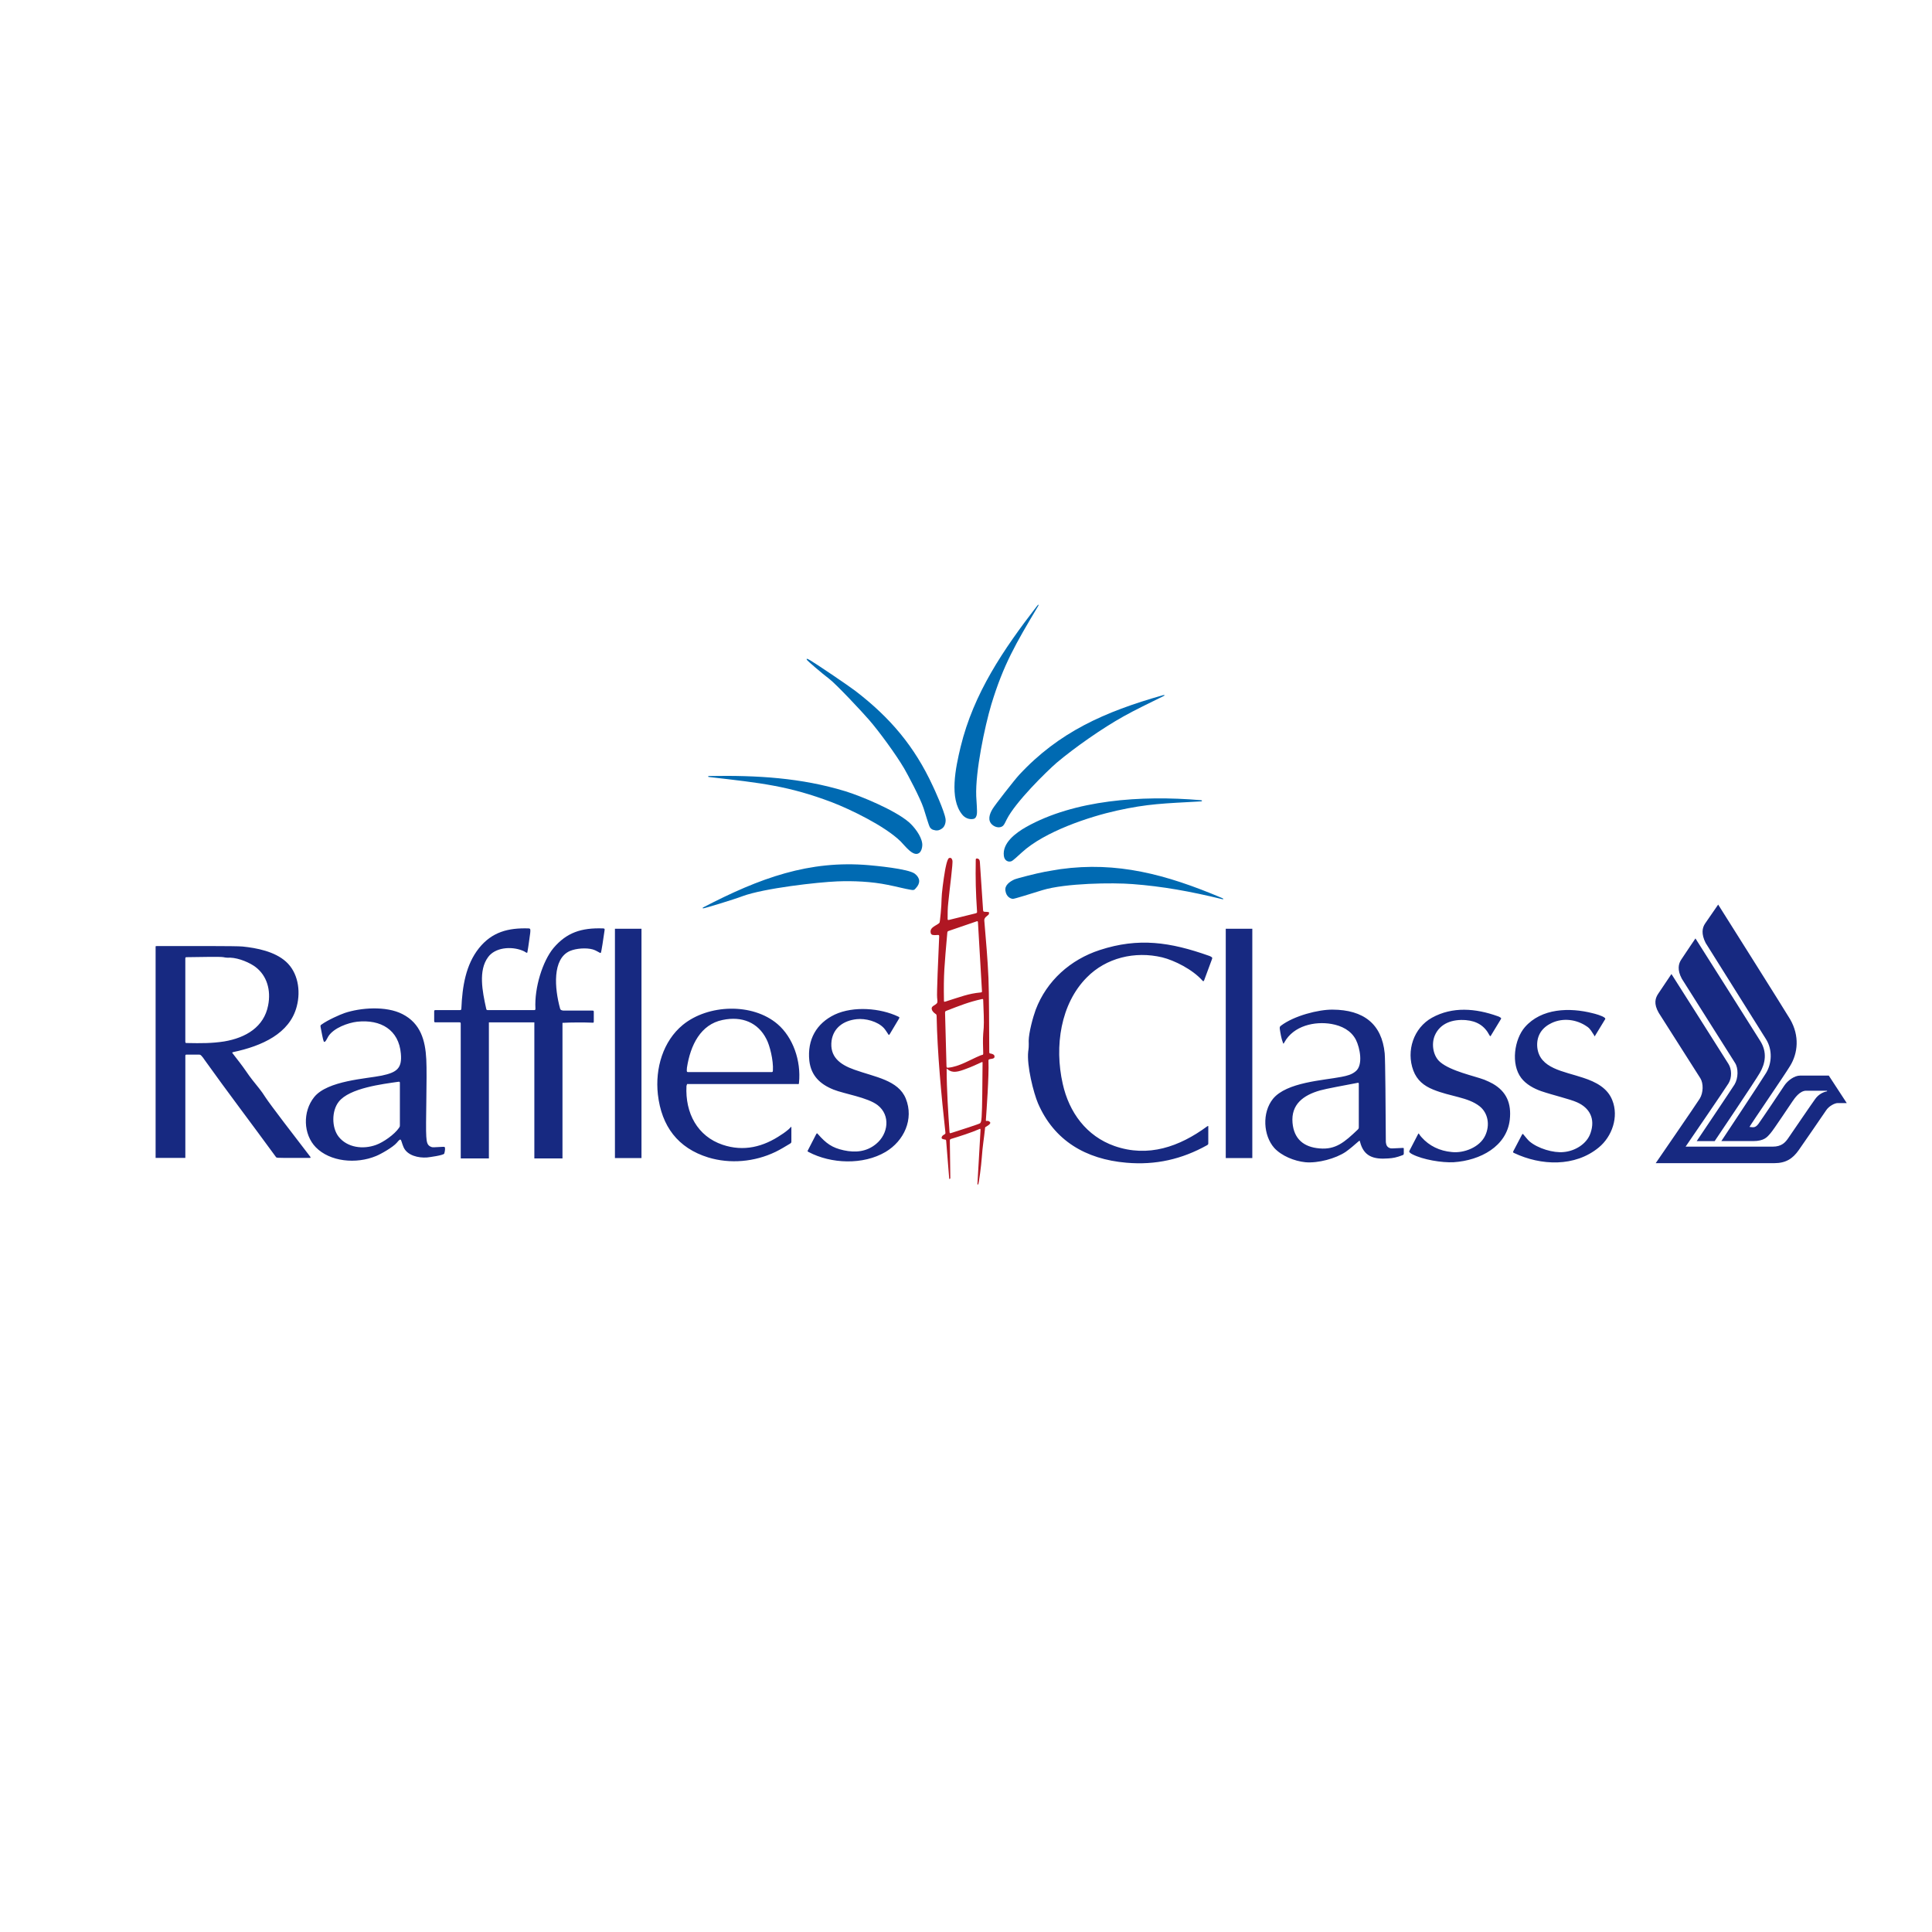 <?xml version="1.0" encoding="utf-8"?>
<!-- Generator: Adobe Illustrator 12.0.0, SVG Export Plug-In . SVG Version: 6.00 Build 51448)  -->
<!DOCTYPE svg PUBLIC "-//W3C//DTD SVG 1.1//EN" "http://www.w3.org/Graphics/SVG/1.1/DTD/svg11.dtd">
<svg  version="1.1" id="Calque_1" xmlns:x="http://ns.adobe.com/Extensibility/1.0/" xmlns:i="http://ns.adobe.com/AdobeIllustrator/10.0/" xmlns:graph="http://ns.adobe.com/Graphs/1.0/"
	 xmlns="http://www.w3.org/2000/svg" xmlns:xlink="http://www.w3.org/1999/xlink" xmlns:a="http://ns.adobe.com/AdobeSVGViewerExtensions/3.0/"
	 width="192.756" height="192.756" viewBox="0 0 192.756 192.756"
	 style="overflow:visible;enable-background:new 0 0 192.756 192.756;" xml:space="preserve">
<g>
	<polygon style="fill-rule:evenodd;clip-rule:evenodd;fill:#FFFFFF;" points="0,0 192.756,0 192.756,192.756 0,192.756 0,0 	"/>
	<path style="fill-rule:evenodd;clip-rule:evenodd;fill:#B01723;" d="M93.703,93.437c-0.095,2.031-0.254,5.805-0.206,6.09
		c0.031,0.206,0.047,0.444,0,0.539c-0.175,0.254-0.603,0.286-0.539,0.618c0.031,0.159,0.174,0.333,0.364,0.461
		c0.11,0.062,0.11,0.095,0.126,0.237c0.064,3.552,0.477,8.023,0.873,11.577c0.016,0.142,0,0.158-0.095,0.222
		c-0.317,0.158-0.301,0.364-0.253,0.412c0.047,0.048,0.174,0.079,0.27,0.095c0.143,0.016,0.143,0.032,0.159,0.175l0.301,3.727
		c0.016,0.079,0.111,0.016,0.111-0.049l-0.048-3.71c0-0.143,0.016-0.158,0.143-0.207c0.777-0.236,2.03-0.633,2.775-0.966
		c0.127-0.064,0.143-0.048,0.143,0.095l-0.302,5.265c-0.015,0.143-0.015,0.159,0.017,0.159c0.016,0,0.032,0,0.047,0
		c0.064-0.017,0.317-1.935,0.365-2.696c0.079-1.142,0.221-1.903,0.317-2.854c0-0.143,0.016-0.175,0.144-0.237
		c0.316-0.19,0.49-0.35,0.316-0.477c-0.062-0.047-0.144-0.095-0.19-0.08c-0.016,0-0.126,0-0.142,0h-0.017
		c-0.017,0-0.032-0.015-0.017-0.157c0.049-0.698,0.317-4.345,0.254-5.819c0-0.144,0.017-0.159,0.158-0.191
		c0.381-0.047,0.492-0.11,0.43-0.348c-0.033-0.096-0.175-0.175-0.382-0.207c-0.11-0.016-0.127-0.032-0.127-0.175
		c-0.016-2.441-0.016-5.771-0.079-7.342c-0.079-1.887-0.254-3.806-0.412-5.709c-0.016-0.143,0-0.159,0.032-0.238
		c0.031-0.063,0.063-0.11,0.11-0.158c0.095-0.095,0.254-0.19,0.302-0.27c0.017-0.032,0.017-0.063,0.017-0.111
		c0.015-0.016,0.015-0.047,0.015-0.063c-0.015-0.032-0.031-0.047-0.175-0.063l-0.301-0.016c-0.096-0.016-0.111-0.048-0.126-0.174
		l-0.318-4.758c-0.015-0.142-0.015-0.158-0.032-0.19c-0.047-0.159-0.19-0.206-0.301-0.19c-0.064,0.016-0.08,0.031-0.08,0.174
		c-0.031,1.902,0,3.156,0.127,5.09c0.016,0.143,0,0.159-0.143,0.207l-2.633,0.65c-0.143,0.032-0.158,0.016-0.158-0.127
		c0-0.522,0-1.014,0.063-1.569c0.143-1.475,0.492-4.012,0.413-4.234c-0.032-0.126-0.096-0.317-0.333-0.237
		c-0.206,0.095-0.38,1.142-0.396,1.221c-0.159,0.888-0.349,2.379-0.349,2.854c0,0.666-0.158,2.315-0.206,2.378
		c-0.254,0.286-1.031,0.429-0.873,1.031c0.048,0.222,0.285,0.222,0.682,0.19C93.687,93.278,93.703,93.294,93.703,93.437
		L93.703,93.437z M97.826,99.02c-1.206,0.11-1.967,0.428-3.489,0.903c-0.143,0.048-0.159,0.032-0.159-0.11
		c-0.047-2.664,0.048-3.426,0.333-6.74c0.016-0.143,0.032-0.158,0.174-0.206l2.729-0.936c0.126-0.048,0.142-0.032,0.158,0.111
		l0.396,6.803C97.985,98.987,97.969,99.003,97.826,99.02L97.826,99.02z M94.432,106.377l-0.143-5.312
		c0-0.143,0.016-0.174,0.143-0.222c1.348-0.523,2.268-0.888,3.505-1.158c0.143-0.031,0.158-0.017,0.158,0.128
		c0.032,0.903,0.096,2.124,0.049,2.728c-0.017,0.206-0.033,0.396-0.049,0.602c-0.047,0.571-0.015,1.301,0,1.935
		c0,0.144-0.015,0.159-0.126,0.175c-0.08,0.017-0.143,0.048-0.222,0.079c-0.857,0.35-2.078,1.11-3.141,1.189
		C94.464,106.535,94.448,106.52,94.432,106.377L94.432,106.377z M98.031,106.076c-0.016,1.792-0.031,4.614-0.094,5.375
		c-0.032,0.365-0.048,0.523-0.159,0.619c-0.095,0.079-1.918,0.666-2.87,0.967c-0.143,0.048-0.159,0.032-0.174-0.11
		c-0.127-1.762-0.286-4.329-0.286-6.185c0-0.144,0-0.144,0.111-0.048c0.476,0.396,1.031,0.253,1.887-0.079
		c0.444-0.159,0.968-0.397,1.443-0.619C98.031,105.933,98.031,105.933,98.031,106.076L98.031,106.076z"/>
	<path style="fill-rule:evenodd;clip-rule:evenodd;fill:#006AB2;" d="M70.122,90.551c-0.016,0,0,0.047,0,0.08
		c0.031,0.047,3.14-0.904,3.964-1.221c2.157-0.793,7.5-1.396,9.452-1.475c1.618-0.063,3.425,0.016,5.043,0.349
		c0.825,0.159,1.696,0.396,2.299,0.492c0.271,0.047,0.333,0.032,0.492-0.159c0.476-0.507,0.444-1.015-0.095-1.443
		c-0.65-0.508-4.076-0.809-4.599-0.856C80.747,85.81,75.847,87.57,70.122,90.551L70.122,90.551z"/>
	<path style="fill-rule:evenodd;clip-rule:evenodd;fill:#006AB2;" d="M70.661,77.452v0.033c0,0.031,0.016,0.031,0.158,0.046
		c5.107,0.587,7.866,0.873,12.211,2.522c1.729,0.666,5.201,2.315,6.819,3.886c0.444,0.444,1.253,1.57,1.84,1.173
		c0.27-0.174,0.364-0.698,0.317-0.983c-0.095-0.729-0.777-1.618-1.316-2.093c-1.396-1.205-4.757-2.601-6.343-3.092
		c-4.424-1.348-8.817-1.602-13.527-1.522C70.677,77.42,70.661,77.42,70.661,77.452L70.661,77.452z"/>
	<path style="fill-rule:evenodd;clip-rule:evenodd;fill:#006AB2;" d="M93.068,82.781c0.35,0.111,0.587,0.111,0.904-0.111
		c0.301-0.19,0.412-0.65,0.364-0.968c-0.111-0.776-1.142-3.028-1.269-3.282c-1.824-3.949-4.25-6.819-7.722-9.483
		c-0.682-0.523-3.728-2.584-4.489-3.045c-0.094-0.047-0.317-0.19-0.364-0.158c-0.017,0.015-0.017,0.047,0,0.079
		c0.016,0.095,1.57,1.411,2.22,1.903c0.682,0.507,3.282,3.282,3.98,4.091c0.983,1.125,2.68,3.44,3.521,4.868
		c0.333,0.571,1.602,2.95,1.934,3.964c0.222,0.667,0.508,1.713,0.634,1.903C92.814,82.606,92.941,82.733,93.068,82.781
		L93.068,82.781z"/>
	<path style="fill-rule:evenodd;clip-rule:evenodd;fill:#006AB2;" d="M103.614,60.342h-0.031c-0.018,0-0.032,0.016-0.127,0.126
		c-3.379,4.377-6.312,8.707-7.612,14.035c-0.508,2.109-1.158,5.169,0.158,6.771c0.254,0.317,0.683,0.523,1.126,0.428
		c0.207-0.047,0.302-0.254,0.333-0.475c0.048-0.301-0.031-1.158-0.063-1.792c-0.095-2.458,0.855-6.962,1.506-9.15
		c1.206-3.964,2.428-6.058,4.662-9.8C103.63,60.357,103.646,60.342,103.614,60.342L103.614,60.342z"/>
	<path style="fill-rule:evenodd;clip-rule:evenodd;fill:#006AB2;" d="M116.173,69.38v-0.031c0-0.016-0.016-0.016-0.158,0.015
		c-5.82,1.65-10.371,3.679-14.335,7.945c-0.429,0.46-2.427,3.013-2.648,3.394c-0.317,0.523-0.524,1.158-0.031,1.586
		c0.348,0.302,0.823,0.333,1.077,0.095c0.143-0.143,0.237-0.397,0.365-0.635c0.872-1.728,3.917-4.725,4.994-5.661
		c1.809-1.522,4.553-3.442,6.661-4.615c1.158-0.65,2.616-1.347,3.934-1.998C116.157,69.413,116.173,69.413,116.173,69.38
		L116.173,69.38z"/>
	<path style="fill-rule:evenodd;clip-rule:evenodd;fill:#006AB2;" d="M119.915,79.91v-0.032c0-0.032-0.015-0.032-0.158-0.047
		c-5.931-0.507-12.575-0.017-17.38,2.679c-1.062,0.604-2.395,1.603-2.221,2.887c0.063,0.475,0.445,0.65,0.762,0.523
		c0.158-0.063,0.65-0.523,1.03-0.872c2.299-2.109,6.757-3.568,9.469-4.171c3.139-0.697,4.709-0.713,8.34-0.919
		C119.9,79.958,119.915,79.942,119.915,79.91L119.915,79.91z"/>
	<path style="fill-rule:evenodd;clip-rule:evenodd;fill:#006AB2;" d="M122.041,89.71v-0.031c0-0.032-0.016-0.032-0.144-0.095
		c-5.582-2.363-10.466-3.647-16.096-2.87c-0.523,0.079-1.03,0.174-1.586,0.27c-0.776,0.143-2.711,0.634-3.013,0.761
		c-0.477,0.222-0.983,0.587-0.889,1.126c0.079,0.555,0.445,0.777,0.73,0.809c0.144,0.016,1.887-0.54,2.965-0.872
		c2.3-0.698,7.009-0.761,8.992-0.603c2.949,0.222,5.771,0.729,8.88,1.49C122.025,89.726,122.041,89.726,122.041,89.71L122.041,89.71
		z"/>
	<path style="fill-rule:evenodd;clip-rule:evenodd;fill:#172981;" d="M124.943,92.66h-2.649v22.883h2.649V92.66L124.943,92.66z
		 M64.001,92.66h-2.649v22.883h2.649V92.66L64.001,92.66z M31.984,102.461c0.095,0.476,0.238,1.284,0.317,1.442
		c0.126,0.206,0.333-0.302,0.459-0.508c0.539-0.84,1.951-1.348,2.871-1.459c2.379-0.253,4.155,0.825,4.361,3.172
		c0.143,1.49-0.412,1.888-1.903,2.204c-1.523,0.317-5.408,0.492-6.74,2.141c-1.173,1.459-1.094,3.728,0.159,5.011
		c1.411,1.444,4.028,1.698,6.01,0.873c0.476-0.19,1.681-0.873,2.062-1.316c0.507-0.603,0.364-0.317,0.681,0.429
		c0.365,0.84,1.491,1.094,2.348,1.03c0.285-0.032,1.585-0.206,1.713-0.381c0.015-0.031,0.094-0.349,0.079-0.539
		c-0.016-0.127-0.032-0.143-0.175-0.143l-0.936,0.047c-0.143,0-0.159,0-0.253-0.031c-0.476-0.158-0.46-0.603-0.507-1.046
		c-0.08-1.078,0.095-5.947,0-7.707c-0.095-1.887-0.572-3.584-2.379-4.504c-1.634-0.841-4.187-0.636-5.757-0.111
		c-0.475,0.159-1.712,0.714-2.299,1.142C31.968,102.286,31.968,102.317,31.984,102.461L31.984,102.461z M39.897,108.074v4.106
		c0,0.144,0,0.158-0.016,0.223c-0.016,0.031-0.048,0.079-0.063,0.11c-0.46,0.683-1.586,1.459-2.3,1.714
		c-1.3,0.476-2.871,0.269-3.726-0.81c-0.714-0.904-0.714-2.585,0-3.489c1.062-1.379,4.408-1.775,5.946-1.998
		C39.881,107.914,39.897,107.931,39.897,108.074L39.897,108.074z M78.956,113.862v-1.332c0-0.143-0.016-0.143-0.095-0.033
		c-0.191,0.224-0.746,0.62-0.888,0.699c-1.808,1.236-3.775,1.729-5.884,1.015c-2.49-0.841-3.742-3.14-3.599-5.868l0.062-0.189
		h11.006c0.127,0.031,0.142,0.015,0.158-0.127c0.222-2.204-0.603-4.535-2.141-5.852c-2.505-2.141-6.93-1.982-9.451,0.079
		c-1.966,1.617-2.775,4.329-2.489,6.93c0.364,3.188,1.997,5.359,5.026,6.296c2.188,0.666,4.631,0.444,6.708-0.555
		c0.492-0.238,0.983-0.54,1.459-0.825C78.939,114.021,78.956,114.005,78.956,113.862L78.956,113.862z M76.94,106.964h-8.246
		c-0.143,0-0.159-0.017-0.175-0.143c0-0.095,0.016-0.19,0.016-0.286c0.349-2.283,1.379-4.329,3.552-4.772
		c1.966-0.412,3.552,0.27,4.376,1.901c0.333,0.62,0.713,2.126,0.65,3.142C77.1,106.947,77.084,106.964,76.94,106.964L76.94,106.964z
		 M81.429,113.164l-0.809,1.57c-0.079,0.127-0.063,0.143,0.063,0.206c2.22,1.174,5.424,1.316,7.676-0.016
		c1.839-1.095,2.839-3.267,2.014-5.312c-0.746-1.855-3.092-2.156-5.122-2.886c-1.491-0.523-2.49-1.316-2.284-2.902
		c0.189-1.269,1.173-1.998,2.505-2.141c0.856-0.096,2.077,0.205,2.712,0.888c0.159,0.175,0.285,0.396,0.428,0.603
		c0.064,0.111,0.079,0.111,0.159,0l0.919-1.539c0.063-0.126,0.063-0.142-0.063-0.205c-1.792-0.857-4.471-1.078-6.343-0.206
		c-1.824,0.872-2.76,2.489-2.537,4.614c0.174,1.475,1.062,2.33,2.41,2.87c1.063,0.429,3.41,0.777,4.409,1.555
		c1.3,1.014,1.062,2.87-0.159,3.869c-0.935,0.777-2.046,0.888-3.219,0.635c-1.174-0.254-1.76-0.683-2.585-1.618
		C81.524,113.037,81.492,113.054,81.429,113.164L81.429,113.164z M120.551,114.021v-1.57c0-0.142,0-0.142-0.128-0.062
		c-2.742,2.014-5.867,3.124-9.229,1.95c-2.791-0.983-4.534-3.347-5.168-6.217c-0.843-3.742-0.207-7.977,2.409-10.608
		c1.918-1.951,4.789-2.648,7.517-1.999c1.222,0.302,3.029,1.206,4.013,2.316c0.094,0.095,0.11,0.095,0.175-0.032l0.775-2.093
		c0.049-0.144,0.049-0.159-0.062-0.238c-0.063-0.048-0.158-0.08-0.237-0.111c-3.854-1.364-7.011-1.84-10.896-0.571
		c-2.917,0.951-5.296,3.061-6.391,5.962c-0.269,0.73-0.681,2.251-0.697,3.092c0,0.224,0.017,0.43,0,0.636
		c0,0.143-0.032,0.285-0.047,0.427c-0.16,1.412,0.538,4.154,0.981,5.187c1.603,3.695,4.742,5.566,8.818,5.915
		c2.918,0.254,5.534-0.349,8.039-1.744C120.551,114.18,120.551,114.164,120.551,114.021L120.551,114.021z M140.056,115.052v-0.413
		c0-0.11,0-0.11-0.128-0.11l-1.014,0.048c-0.143,0-0.159,0-0.254-0.033c-0.222-0.079-0.35-0.254-0.382-0.507
		c-0.015-0.095-0.015-0.127-0.015-0.27c-0.017-2.886-0.049-8.056-0.111-8.674c-0.285-2.934-2.109-4.346-5.201-4.362
		c-1.396-0.015-3.837,0.604-5.153,1.604c-0.128,0.11-0.128,0.142-0.112,0.331c0.063,0.414,0.158,0.984,0.303,1.333
		c0.015,0.048,0.015,0.08,0.047,0.111c0.032,0.032,0.032,0.016,0.096-0.096c0.92-1.696,3.06-2.141,4.708-1.854
		c1,0.175,1.952,0.634,2.442,1.586c0.398,0.793,0.745,2.521-0.03,3.14c-0.397,0.333-0.857,0.444-1.429,0.555
		c-1.791,0.35-5.454,0.523-6.817,2.188c-1.111,1.38-0.967,3.662,0.126,4.9c0.729,0.793,1.999,1.314,3.108,1.427
		c1.27,0.111,3.013-0.364,4.013-1.03c0.428-0.303,0.871-0.683,1.283-1.047c0.112-0.095,0.128-0.095,0.158,0.048
		c0.366,1.442,1.333,1.761,2.809,1.649c0.508-0.032,0.824-0.096,1.411-0.317C140.039,115.21,140.056,115.194,140.056,115.052
		L140.056,115.052z M135.568,108.168v4.267c0,0.142-0.017,0.175-0.112,0.271c-1.316,1.251-2.188,2.013-3.805,1.871
		c-1.57-0.127-2.554-0.936-2.696-2.554c-0.158-1.839,1.077-2.759,2.759-3.234c0.619-0.175,2.458-0.508,3.695-0.746
		C135.552,108.01,135.568,108.026,135.568,108.168L135.568,108.168z M141.466,113.181l-0.823,1.586
		c-0.064,0.126-0.064,0.158,0.031,0.237c0.062,0.063,0.144,0.111,0.237,0.158c1.048,0.539,2.95,0.856,4.124,0.793
		c2.663-0.175,5.296-1.585,5.597-4.249c0.175-1.602-0.316-2.792-1.696-3.585c-0.254-0.143-0.538-0.27-0.841-0.396
		c-1.014-0.381-3.346-0.857-4.408-1.762c-0.697-0.586-0.904-1.775-0.539-2.647c0.524-1.221,1.76-1.649,3.108-1.538
		c1.079,0.095,1.854,0.556,2.347,1.507c0.079,0.127,0.095,0.127,0.158,0.016l0.952-1.57c0.08-0.127,0.08-0.158-0.032-0.222
		c-0.079-0.063-0.175-0.095-0.27-0.127c-2.172-0.777-4.487-0.983-6.548,0.158c-1.824,1.016-2.587,3.299-1.856,5.266
		c0.365,0.967,1.046,1.522,1.982,1.902c1.745,0.714,3.457,0.745,4.63,1.664c0.841,0.667,1.062,1.873,0.555,2.936
		c-0.555,1.173-2.14,1.76-3.313,1.633c-1.237-0.11-2.268-0.618-3.029-1.475c-0.079-0.096-0.158-0.176-0.222-0.285
		C141.547,113.054,141.53,113.054,141.466,113.181L141.466,113.181z M151.838,113.228l-0.841,1.603
		c-0.062,0.126-0.062,0.142,0.063,0.205c2.68,1.27,6.074,1.412,8.453-0.555c1.316-1.079,2.013-3.046,1.347-4.709
		c-0.476-1.222-1.633-1.824-2.887-2.236c-1.98-0.667-4.376-0.92-4.598-3.045c-0.095-1.031,0.364-1.855,1.252-2.331
		c1.08-0.604,2.428-0.524,3.506,0.127c0.427,0.254,0.522,0.396,0.793,0.824c0.047,0.063,0.095,0.127,0.126,0.206
		c0.032,0.096,0.048,0.096,0.111-0.016l0.937-1.538c0.079-0.111,0.079-0.128,0.015-0.207c-0.238-0.221-1.047-0.428-1.188-0.459
		c-2.332-0.604-5.138-0.508-6.788,1.379c-1.046,1.205-1.426,3.68-0.365,5.075c0.478,0.634,1.27,1.062,1.999,1.316
		c1.158,0.396,2.871,0.793,3.567,1.109c1.254,0.556,1.841,1.634,1.35,3.061c-0.366,1.11-1.571,1.808-2.681,1.903
		c-0.999,0.111-2.586-0.349-3.426-1.078c-0.189-0.175-0.381-0.429-0.571-0.65C151.933,113.101,151.917,113.101,151.838,113.228
		L151.838,113.228z M45.97,115.415v0.16h0.158h2.379h0.27V102h4.44c0.031,0,0.063,0,0.095,0v13.575h0.222h2.315h0.27v-13.527
		c0.016,0,0.032,0,0.048,0c0.697-0.048,2.204-0.048,2.917-0.016c0.142,0.016,0.159,0,0.159-0.144v-0.919
		c0-0.127-0.017-0.144-0.159-0.144h-2.616c-0.143,0-0.175,0-0.271,0c-0.221-0.031-0.285-0.079-0.317-0.205
		c-0.555-2.016-0.792-4.964,0.983-5.741c0.634-0.269,1.634-0.333,2.268-0.158c0.476,0.143,0.745,0.412,0.809,0.349
		c0.064-0.048,0.27-1.506,0.381-2.267c0.016-0.143,0-0.16-0.144-0.175c-2.204-0.079-3.647,0.428-4.948,1.95
		c-1.094,1.316-1.918,3.964-1.808,6.042c0,0.143-0.016,0.158-0.159,0.158h-4.567c-0.142,0-0.158-0.016-0.19-0.158
		c-0.38-1.729-0.793-3.79,0.19-5.123c0.698-0.968,2.283-1.11,3.409-0.666c0.127,0.047,0.254,0.111,0.366,0.19
		c0.126,0.064,0.142,0.064,0.158-0.079c0.111-0.603,0.19-1.3,0.27-1.839c0.016-0.111,0.016-0.207,0.016-0.317
		c-0.016-0.127-0.031-0.144-0.174-0.159c-2.03-0.064-3.648,0.349-4.948,1.966c-1.316,1.649-1.666,3.807-1.76,6.026
		c-0.016,0.143-0.032,0.158-0.174,0.158h-2.379c-0.143,0-0.159,0.016-0.159,0.158v0.904c0,0.143,0.016,0.158,0.159,0.158h2.331
		c0.143,0,0.158,0.017,0.158,0.159V115.415L45.97,115.415z M28.907,115.526h2.015c0.095-0.015,0.08-0.047,0.016-0.142
		c-1.506-1.951-3.997-5.201-4.44-5.884c-0.111-0.158-0.207-0.317-0.317-0.476c-0.381-0.539-0.919-1.142-1.316-1.696
		c-0.111-0.159-0.222-0.319-0.333-0.476c-0.381-0.556-0.857-1.158-1.3-1.73c-0.096-0.109-0.079-0.126,0.047-0.157
		c2.838-0.603,5.629-1.84,6.327-4.552c0.428-1.617,0.095-3.425-1.078-4.472c-1.126-1.015-2.918-1.364-4.329-1.507
		c-0.555-0.063-5.646-0.047-8.468-0.047c-0.143,0-0.159,0-0.143,0.016h-0.063v1.189c0,1.047,0,2.76,0,4.774v15.159h0.111h0.095
		h2.601h0.159v-0.158v-9.99c0-0.143,0.015-0.158,0.142-0.158h1.189c0.143,0,0.174,0.016,0.27,0.11
		c0.127,0.128,0.222,0.271,0.317,0.413c2.205,3.092,4.726,6.406,7.074,9.625c0.079,0.127,0.11,0.127,0.253,0.144
		C28.13,115.526,28.527,115.526,28.907,115.526L28.907,115.526z M18.489,103.903v-8.246c0-0.143,0.015-0.159,0.159-0.159
		c1.205-0.015,3.362-0.063,3.647,0c0.111,0.016,0.207,0.048,0.317,0.048c0.111,0.015,0.223,0,0.349,0
		c0.904,0.032,1.999,0.523,2.538,0.936c1.126,0.856,1.554,2.298,1.253,3.822c-0.412,2.157-2.22,3.234-4.377,3.6
		c-1.221,0.189-2.299,0.189-3.726,0.159C18.504,104.062,18.489,104.046,18.489,103.903L18.489,103.903z"/>
	<path style="fill-rule:evenodd;clip-rule:evenodd;fill:#172981;" d="M169.281,113.847c0,0,3.458-5.139,3.774-5.646
		c0.38-0.635,0.396-1.618,0.047-2.158c-0.173-0.269-5.312-8.404-5.312-8.404c-0.46-0.871-0.349-1.474-0.031-1.934
		c0.491-0.746,1.396-2.078,1.396-2.078s6.231,9.832,6.485,10.261c0.682,1.109,0.491,2.204-0.063,3.155
		c-0.443,0.777-4.504,6.804-4.504,6.804H169.281L169.281,113.847z"/>
	<path style="fill-rule:evenodd;clip-rule:evenodd;fill:#172981;" d="M168.172,114.401c0,0,3.996-5.836,4.281-6.312
		c0.365-0.602,0.316-1.426,0-1.934c-0.159-0.271-5.693-8.976-5.693-8.976s-0.999,1.475-1.3,1.936
		c-0.317,0.459-0.491,1.029,0.032,1.934c0,0,3.98,6.264,4.154,6.532c0.317,0.508,0.301,1.444-0.062,2.031
		c-0.303,0.492-4.394,6.438-4.394,6.438s10.624,0,11.814,0c1.188,0,1.855-0.46,2.442-1.284c0.508-0.714,2.441-3.537,2.742-3.98
		c0.286-0.444,0.872-0.73,1.142-0.73c0.271,0,0.921,0,0.921,0l-1.792-2.743c0,0-2.316,0-2.871,0c-0.554,0-1.221,0.477-1.57,1
		c-0.27,0.412-2.236,3.346-2.584,3.822c-0.35,0.475-0.619,0.3-0.888,0.3c0.11-0.237,3.393-5.011,4.043-6.073
		c0.794-1.285,0.967-3.013,0.016-4.662c-0.333-0.587-7.183-11.45-7.183-11.45s-0.904,1.316-1.301,1.887
		c-0.301,0.444-0.396,1.046,0.047,1.935c0,0,5.758,9.181,6.027,9.609c0.665,1.048,0.586,2.427,0,3.379
		c-0.477,0.792-4.457,6.787-4.457,6.787s2.901,0,3.155,0c1.144,0,1.428-0.413,1.745-0.777c0.316-0.349,2.014-2.935,2.221-3.22
		c0.19-0.27,0.696-1.03,1.348-1.03c0.381,0,2.077,0,2.077,0v0.063c-0.444,0.079-0.888,0.348-1.19,0.777
		c-0.316,0.428-2.41,3.504-2.664,3.869c-0.3,0.443-0.666,0.872-1.569,0.872C176.322,114.401,168.172,114.401,168.172,114.401
		L168.172,114.401L168.172,114.401z"/>
</g>
</svg>
